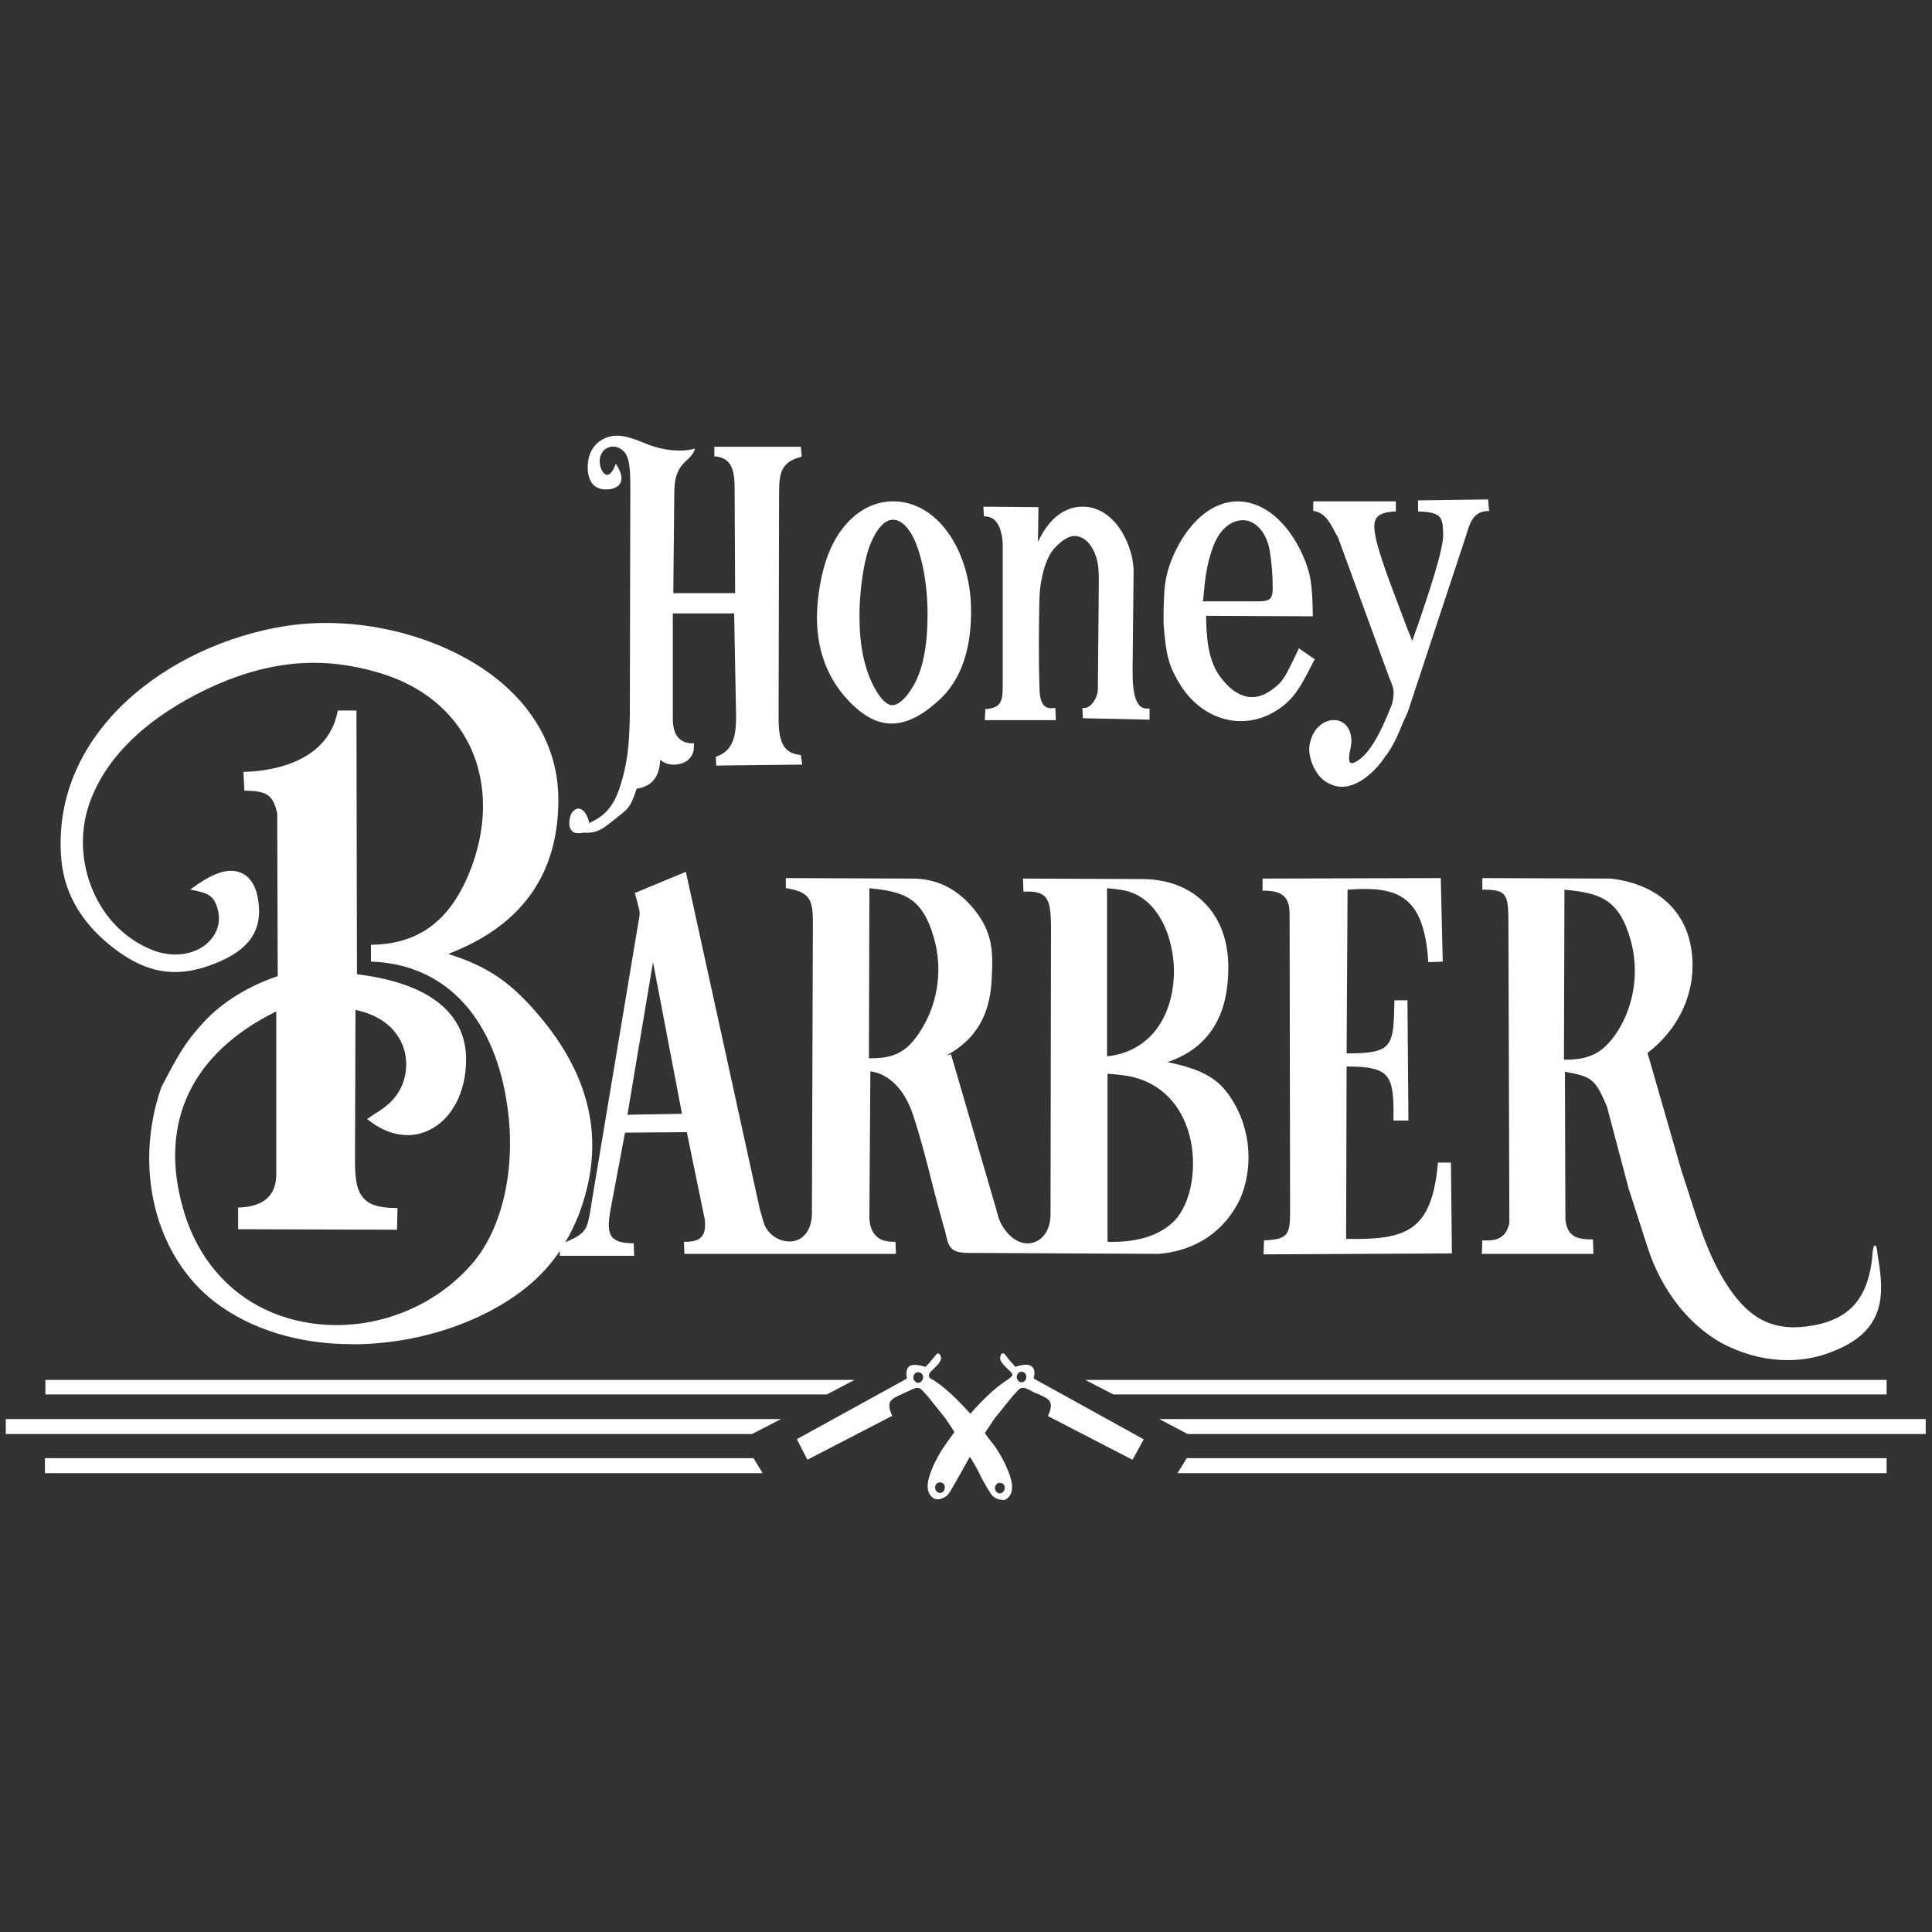 <svg xmlns="http://www.w3.org/2000/svg" xmlns:xlink="http://www.w3.org/1999/xlink" id="Vrstva_1" x="0px" y="0px" viewBox="0 0 400 400" style="enable-background:new 0 0 400 400;" xml:space="preserve"><rect x="0" y="0" width="400" height="400" fill="#333333" stroke="none"/><style type="text/css">	.st0{fill:#FFFFFF;}</style><g>	<path class="st0" d="M201,124.7c-0.3-5.5-2-10.6-4.7-14.4c-2.9-4.1-7-6.5-11.3-6.5c0,0,0,0-0.1,0c-4.3,0-8.2,2.3-11.1,6.5  c-2.4,3.5-3.9,8.3-4.5,14.3c-0.8,8.3,1.4,15.3,6.5,20.6c3,3.1,5.8,4.6,8.8,4.6c2.9,0,5.9-1.4,9.2-4.3  C200.4,140,201.3,131.1,201,124.7z M188.8,142.5c-1.5,2.4-2.9,3.5-4.1,3.5c-1.2-0.1-2.4-1.3-3.7-3.7c-2.4-4.5-3.3-10.2-3-17.3  c0.3-5,1-9.2,2.1-12.1c1.3-3.3,3-5.3,4.8-5.3c0,0,0,0,0,0c1.8,0,3.6,1.9,4.9,5.3c1.2,3.2,2,7.5,2.2,12.1  C192.2,130.4,191.8,137.9,188.8,142.5z"></path>	<path class="st0" d="M203.9,149.1l0.1-2.3l0.2,0c3.1-0.3,3.4-1.6,3.4-4.9v-29.6c-0.3-3.5-1.5-5.3-3.6-5.4l-0.3,0l-0.1-2l11.4,0.1  l-0.1,7.2c0.6-1.3,1.3-2.5,2.2-3.6c1.9-2.4,4.4-3.7,7-3.7c0,0,0,0,0.1,0c2.7,0,5.2,1.4,7.1,3.8c2.1,2.7,3.4,6.5,3.4,9.6l-0.2,19.5  c0,0.4,0,0.8,0,1.1c0,1.7,0,3.2,0.4,5c0.4,1.5,1,2.9,2.8,2.8l0.3,0v2.3l-13.8-0.3l-0.1-2.1h0.3c1.6,0,2.8-2.2,2.9-3.7l0.2-22.3  c0-2.5,0-4.7-1.3-7c-0.9-1.6-2-2.4-3.3-2.6c-1.4-0.2-2.9,0.7-4.5,2.4c-2.1,2.2-3.1,7-3.2,10.5c-0.1,5.5-0.2,11.7,0,17.9  c0,1.6,0.1,3.5,1.1,4.4c0.5,0.4,1.1,0.5,1.9,0.4l0.3,0l0.1,2.5L203.9,149.1z"></path>	<path class="st0" d="M268.9,134.2l-0.1,0.3c-0.4,0.8-0.7,1.5-1,2.1c-1,2-1.7,3.6-2.9,4.9c-2.1,2-4.1,3-6.2,2.8  c-2.2-0.2-4.4-1.8-6.3-4.5c-2.4-3.5-2.6-8.1-2.7-12.3l22.1,0.1l0-0.3c-0.1-6.2-0.4-8.6-2.1-12.4c-3.1-6.9-8.1-11-13.3-11.1  c0,0-0.1,0-0.1,0c-5,0-9.7,3.7-12.9,10.2c-2.3,4.9-2.5,7.5-2.5,15c0.5,6.6,1,9,3.8,13.3c2.2,3.3,5.4,5.7,9,6.6  c1.1,0.3,2.2,0.4,3.2,0.4c2.7,0,5.3-0.8,7.7-2.4c3.4-2.2,4.9-5.2,6.6-8.5c0.3-0.6,0.6-1.1,0.9-1.7l0.1-0.2L268.9,134.2z   M249.1,124.2c0.4-4.5,0.7-7.1,1.9-10.6c1.6-4.6,4.4-6,6.6-5.9c2.6,0.2,4.7,2.8,5.3,6.4c0.4,2.6,0.6,4.8,0.6,7.7  c0,0.9-0.1,1.6-0.5,2.1c-0.4,0.4-1.1,0.6-2.4,0.6H249L249.1,124.2z"></path>	<path class="st0" d="M277.8,162.9c-0.8,0-1.6-0.2-2.5-0.6c-1.9-0.9-2.8-2.3-3.6-4.1c-0.6-1.6-0.8-3-0.5-4.3c0.7-3.4,3.2-5,5.3-4.8  c1.5,0.1,3.2,1.3,3.3,4.2c0,0.6-0.1,1.1-0.2,1.7c-0.1,0.3-0.1,0.6-0.2,0.9c-0.2,1.5,0,1.9,0.2,2c0.2,0.2,0.7,0.1,1.3-0.3  c3.4-1.9,6-8.6,7.3-11.8c0.6-2.6,0.4-3.1-0.4-5.1c-0.2-0.4-0.3-0.8-0.5-1.3L277,111.2c-0.3-0.4-0.5-0.9-0.8-1.4c-1-1.9-2-3.6-4.1-4  l-0.2,0v-2H289v2.1l-0.3,0c-1.9,0.1-3,0.5-3.6,1.2c-0.6,0.7-0.7,1.8-0.4,3.5c0.6,3.8,3.5,11.1,5.7,17c0.7,1.9,1.4,3.7,2,5.1  c0.3-0.9,0.7-2.1,1.2-3.4c2.1-6.2,5.3-15.6,5.2-18.7c-0.1-3.5-0.3-4.5-4.9-4.7l-0.3,0v-2.3l14.5-0.2l0.2,2.4l-0.3,0  c-3,0.1-3.7,2.5-4.5,5.2l-0.2,0.6l-11.8,35.7c-0.3,0.7-0.6,1.4-0.9,2c-1.3,3.2-2.2,5.3-4,7.6C285.6,158.5,281.9,162.9,277.8,162.9z  "></path>	<path class="st0" d="M109.7,208.1c-4.4-4.7-8.6-8-16.9-10.6c15.2-5.8,22.8-16.5,22.8-31.9c0-9.4-4.1-17.7-11.7-24.2  c-11.2-9.5-29.1-14.2-44.7-11.8c-24.3,3.8-48.8,22.1-46.5,48.4c0.7,7.6,4.8,14.1,12.2,19.3c6.5,4.5,12.4,5.1,19.8,2.1  c6.5-2.6,9.3-6.3,8.9-11.7c-0.4-6.2-3.6-7.3-5.5-7.4c-2.2-0.1-4.8,1-8.2,3.5l-0.5,0.4l0.6,0.1c2.9,0.6,3.8,1.1,4.5,2.4  c1.4,2.9,1,5.8-1,8c-2.5,2.8-7.1,3.7-11.4,2.2c-5.5-2-10-6.2-12.6-11.9c-2.9-6.3-3.1-13.5-0.6-19.7c5.1-13,18.7-20.4,26.3-23.7  c11.4-4.9,22-5.7,33.3-2.3c8.8,2.6,15.3,7.9,18.8,15.2c3.7,7.8,3.6,17.3-0.3,26.6c-4.1,9.7-10.4,14.3-19.9,14.5l-0.3,0v3.5l0.3,0  c14.7,0.6,24.8,11,27.7,28.4c2.3,13.4-0.5,26.6-7.1,34.2c-8.7,10-22.7,14.7-35.8,11.8c-11.8-2.6-20.6-11.1-24-23.3  c-5.1-17.8,1.8-32.2,19.3-40.8v33.7c0,4.4-2.6,6.7-7.6,6.9l-0.3,0v4.5l32.6,0.1l0.3,0l0.1-4.5h-0.3c-3.3,0-5.4-0.6-6.6-1.9  c-1.6-1.6-1.9-4.3-1.9-7.8l0.1-31.3c4.9,1,8.3,3.6,9.8,7.4c1.3,3.4,0.8,7.5-1.5,10.5c-1.2,1.6-2.8,2.7-4.6,3.8  c-0.3,0.2-0.7,0.5-1,0.7l-0.3,0.2l0.3,0.2c4,3.2,8.6,4,12.5,2.1c4.8-2.3,7.7-7.9,7.7-14.7c0-6.8-4-15.3-22.6-17.6l-0.1-54.3l0-0.3  h-3.9l0,0.2c-2.2,11.3-15.3,12.4-19.2,12.5l-0.3,0l0.2,3.9l0.3,0c4,0.1,5.6,0.6,6.5,4.7l0.1,33.7c-6.2,2.1-11.5,5.4-15.3,9.5  c-4,4.3-5.5,7.2-8.8,13.5c-5.8,16.7-1.3,34.9,11,44.4c7.4,5.7,17.4,8.8,28.5,8.8c0.6,0,1.2,0,1.8,0c10.9-0.3,22.1-3.6,30.6-9.1  c6.8-4.4,11.3-9.8,14.4-17.4C125.7,236.4,122.5,222,109.7,208.1z"></path>	<path class="st0" d="M253.9,226c-2.7-3.5-6.8-5-12.2-6.1c8.6-2.9,12.8-9.7,12.6-20.2c-0.2-10.7-7.2-17.7-17.9-17.7l-24.6-0.1  l0.1,2.7l0.3,0c1.9-0.1,3.2,0.2,4,0.9c1.2,1.1,1.3,3.1,1.4,5.7l0,0.3l-0.1,59.9c0,2.9-1.3,5.1-3.4,5.8c-2,0.7-4.2-0.2-5.9-2.4  c-1.1-1.4-1.5-2.6-1.9-4.3l-9.4-32.2l-0.9,0.2c6-3.3,8.9-8.2,9.3-15.5c0.3-5.6,0.5-10-4.1-15.3c-3.4-3.9-7.5-5.8-12.3-5.8  l-26.2-0.1v2.1l0.2,0c4.7,0.8,5.4,2.3,5.4,7l-0.2,60.2c0,3.3-1.5,5.5-4,5.9c-2.3,0.3-5.1-1.1-6-3.9l-0.8-2.8l-15.3-69.8l-10.6,4.4  l0.1,0.2c0.3,1.1,0.5,1.8,0.6,2.3c0.4,1.4,0.5,1.5-0.1,4.6l-9.4,56.3c-0.1,0.7-0.2,1.3-0.3,1.9c-0.8,4.7-0.9,5.2-6.2,7.4l-0.2,0.1  v2.3h15.4l-0.1-2.6h-0.3c-2.1,0-3.3-0.4-4.1-1.2c-0.9-1-0.9-2.7-0.5-5.2l3.1-16.5l12.8-0.1l3.7,18c0.2,1.8,0,3-0.7,3.7  c-0.6,0.7-1.7,1-3.3,1h-0.3l0.1,2.5h43.8l-0.1-2.5h-0.3c-1.7,0-3-0.4-3.8-1.3c-0.9-0.9-1.4-2.4-1.3-4.5l0.2-29.5  c5.4,0.8,7.9,6.1,8.9,9.2c1.5,4.6,2.8,9.6,4,14.4c0.7,2.8,1.5,5.8,2.3,8.6c0.2,0.5,0.3,1,0.4,1.5c0.6,2.5,0.9,3.9,4.6,3.9l39.5,0.2  c7.7-0.6,13.8-4.8,16.9-11.5C259.8,241,258.8,232.3,253.9,226z M129.9,230.8l5.3-31.6l6,31.4L129.9,230.8z M191.2,212.4  c-3,5.2-5.7,6.8-11.3,6.7l0.1-35.2c7.3,0.7,11,2,13.4,10.4C195.1,200.4,194.3,207,191.2,212.4z M229.2,183.9  c2.3,0.2,3.8,0.4,4.8,0.8c6.7,2.2,9.8,11.5,8.9,19.1c-1,8.6-6.1,14.1-13.7,14.9V183.9z M243.2,252.7c-3,3.1-7.8,4.6-13.9,4.4v-34.8  c2.6,0.2,4.3,0.4,5.7,0.8c5.5,1.5,9.5,5.6,11.2,11.7C248,241.3,246.7,249,243.2,252.7z"></path>	<path class="st0" d="M119.7,172.5c-0.7,0-1.1-0.2-1.3-0.5c-0.6-0.6-0.7-1.7-0.3-3.1c0.3-0.9,1-1.5,1.7-1.5c1,0.1,1.8,1.2,2.2,3  c4.2-1.9,5.6-4.6,6.9-9.3c1.2-4.4,1.4-8.1,1.5-13.1l0.1-45.7c0-0.4,0-0.9,0-1.5c0-2.4,0-6-1.3-7.3c-1.3-1.3-2.7-1.2-3.6-0.7  c-0.9,0.5-1.8,1.8-1.3,3.8c0.3,1,0.8,1.6,1.3,1.7c0.6,0.1,1.2-0.6,1.7-1.8l0.2-0.5l0.3,0.5c0.8,1.4,1.1,2.5,0.7,3.4  c-0.3,0.6-0.9,1.1-1.8,1.3c-1.5,0.3-2.7,0.1-3.6-0.6c-1.3-1.1-1.5-3-1.4-4.4c0.1-2,0.9-3.7,2.4-4.8c1.6-1.2,3.6-1.5,5.8-0.9  c1.2,0.3,2.2,0.7,3.2,1.1c1.7,0.7,3.3,1.3,5.9,1.6c1.2,0.1,2.6,0.2,4.4-0.2l0.5-0.1l-0.2,0.5c-0.3,0.7-0.8,1.2-1.3,1.7  c-2.4,2-2.8,4.1-2.8,7.4l-0.2,20.3h12.8l-0.1-21c0-3.2,0-6.9-3.9-7.3l-0.3,0v-2h17.9l0.2,2l-0.2,0.1c-4.3,1.1-4.5,3.7-4.5,7.8  l-0.1,46.3c0,4.3,0.7,7.2,4.4,7.6l0.2,0l0.3,2l-17.8,0.2l-0.1-1.8l0.2-0.1c3.4-1.2,4-4.2,4-8.3L152,127h-12.7v21.9  c0,1.9,0.5,5,4.1,5h0.3l-0.1,1.5c-0.3,1.4-1.4,2.5-3,2.8c-1.5,0.3-2.9,0-3.9-0.9c-0.2,3.6-1.7,5.5-4.9,6c-1.2,3.8-1.8,4.2-4,5.9  c-0.4,0.3-0.9,0.7-1.5,1.2c-1.3,1-2.7,2.1-4.9,2l-0.6,0C120.3,172.5,120,172.5,119.7,172.5z"></path>	<path class="st0" d="M261.6,259.7l0.1-2.9l0.2,0c4.8-0.2,5.2-1.3,5.2-6l-0.1-61.5c0-3.6-1.5-4.9-5.4-4.9h-0.2v-2.5l36.9-0.1  l0.4,17.3l-3,0.1l0-0.2c-0.4-6.2-1.8-10.2-4.3-12.4c-2.5-2.2-6.1-2.9-12.4-2.4l-0.2,33.9c9.7,0,9.7-1.5,9.9-10.8l0-0.2l2.7,0l0,0.2  l0.2,24.7h-3.1l0-0.3c0.1-5-0.2-7.6-1.6-9.1c-1.3-1.3-3.5-1.8-8.1-1.8l-0.1,35.7c12.2,0.2,17.7-1.3,19-15.6l0-0.2h2.7l0.2,18.8  L261.6,259.7z"></path>	<path class="st0" d="M388.9,260.8c-0.1-0.6-0.2-1.1-0.2-1.5c-0.2-1.2-0.2-1.4-0.5-1.4c0,0,0,0,0,0c-0.3,0-0.3,0.1-0.5,1.4  c0,0.3-0.1,0.8-0.1,1.3c-0.9,7.8-4.3,11.9-10.7,13.5c-8.1,1.9-13.5,0-18.2-6.4c-4.4-6-6.8-13.5-9.1-20.8c-0.5-1.5-1-3.1-1.5-4.6  l-7-24.3l0,0c7.9-6.1,10.7-15.1,8.7-23.3c-1.8-7.2-7.7-11.8-16.3-12.8l-26.6-0.1v2.4h0.3c4.5,0,5,0.9,5.1,5.6l0.2,63.4  c-0.6,2.7-2.1,3.8-5.3,3.6l-0.3,0l-0.1,2.8h23.1l-0.1-3h-0.3c-3.2,0-5-0.7-5.4-4.1l-0.1-30.6c5.7,1,6.3,1.6,8.7,7.2l4.5,17  l3.9,12.1c3,9.4,9.3,17.1,16.8,20.6c4.1,1.9,8.2,2.8,12.2,2.8c3.3,0,6.5-0.6,9.6-1.9C390.3,275.5,390.1,268.1,388.9,260.8z   M335.4,212.7c-2.9,4.9-5.8,6.7-11.2,6.7c-0.1,0-0.2,0-0.4,0l0.1-35.2c7.5,0.7,11.3,2,13.7,10.4  C339.3,200.7,338.5,207.3,335.4,212.7z"></path>	<path class="st0" d="M207.4,310.5c-0.6,0-1.2-0.2-1.8-0.7c-0.5-0.4-1.6-2.4-2.6-4.2l-0.1-0.3c-0.7-1.4-1.4-2.6-2.1-3.7  c-0.6,1.1-1.3,2.3-2,3.6l-0.2,0.3c-1,1.8-2,3.7-2.6,4.2c-0.7,0.5-1.4,0.8-2.1,0.7c-0.6-0.1-1-0.4-1.4-1c-1.1-1.7,0.1-4.6,1.1-6.7  c0.7-1.4,1.3-2.4,2.2-3.7l0.1,0.1l-0.1-0.1c0.6-0.8,1.2-1.7,1.8-2.5c-0.6-1-1.3-2-1.9-2.9L192,289l-1.1-1.2  c-0.7-0.7-1.2-0.5-2.2-0.1c-0.7,0.4-1.3,0.6-1.9,0.9c-2.4,1.1-3.4,1.5-2.1,4.5l0,0.1l-0.1,0l-17.4,9l-0.1-0.1L165,298l0.1-0.1  l22.7-12.5c-0.3-1.1-0.1-1.9,0.3-2.4c0.6-0.6,1.8-0.5,3.5,0c0.2-0.2,0.4-0.4,0.6-0.6c0.5-0.6,0.8-0.9,1.5-1.8  c0.3-0.4,0.5-0.4,0.6-0.4c0.2,0.1,0.4,0.3,0.5,0.7c0.2,0.9-0.7,1.7-1.4,2.4c-0.1,0.1-0.3,0.3-0.4,0.4c-0.5,0.4-0.7,0.8-0.7,1.1  c0,0.4,0.4,0.7,0.9,0.9c2.4,1.5,4.9,3.9,7.7,7c2.8-3.2,5.4-5.6,7.8-7.1c0.4-0.3,0.8-0.6,0.9-0.9c0-0.3-0.2-0.6-0.7-1  c-0.1-0.1-0.3-0.3-0.4-0.4c-0.7-0.7-1.6-1.5-1.4-2.4c0.1-0.4,0.2-0.7,0.5-0.7c0.1,0,0.4,0,0.6,0.4c0.7,0.9,1,1.3,1.5,1.8  c0.2,0.2,0.3,0.4,0.5,0.6c1.8-0.6,2.9-0.6,3.5,0c0.5,0.4,0.6,1.2,0.3,2.4l22.8,12.6l-2.3,4.2l-0.1,0l-17.4-9l0-0.1  c1.3-3,0.3-3.4-2.1-4.5c-0.6-0.2-1.2-0.5-1.9-0.9c-0.9-0.4-1.5-0.6-2.2,0.1l-1.1,1.2l-3.8,4.7c-0.7,1-1.3,2-2,3  c0.6,0.8,1.2,1.7,1.9,2.5c0.9,1.3,1.5,2.3,2.2,3.7c1,2.1,2.2,5,1.1,6.7c-0.3,0.5-0.8,0.9-1.4,1  C207.6,310.5,207.5,310.5,207.4,310.5z M207,307c-0.6,0-1,0.5-1,1.1c0,0.6,0.5,1.1,1,1.1s1-0.5,1-1.1  C208.1,307.5,207.6,307,207,307z M194.6,306.9c-0.6,0-1,0.5-1,1.1c0,0.6,0.5,1.1,1,1.1c0.6,0,1-0.5,1-1.1  C195.7,307.4,195.2,306.9,194.6,306.9z M190.1,284.1c-0.6,0-1,0.5-1,1.1c0,0.6,0.5,1.1,1,1.1s1-0.5,1-1.1  C191.2,284.6,190.7,284.1,190.1,284.1z M211.5,284c-0.6,0-1,0.5-1,1.1s0.5,1.1,1,1.1s1-0.5,1-1.1S212.1,284,211.5,284z"></path>	<g>		<polygon class="st0" points="176.9,285.7 9.5,285.7 9.4,285.7 9.4,288.7 171.2,288.7   "></polygon>		<polygon class="st0" points="224.7,285.7 230.5,288.7 390.6,288.7 390.6,285.7   "></polygon>	</g>	<polygon class="st0" points="161.7,293.8 1.4,293.8 1.2,293.8 1.2,296.9 155.7,296.9  "></polygon>	<polygon class="st0" points="240,293.8 245.9,296.9 398.7,296.9 398.7,293.8  "></polygon>	<polygon class="st0" points="245.7,301.9 243.8,305 390.6,305 390.6,301.9  "></polygon>	<polygon class="st0" points="156,301.9 9.5,301.9 9.3,301.9 9.3,305 157.9,305  "></polygon></g></svg>